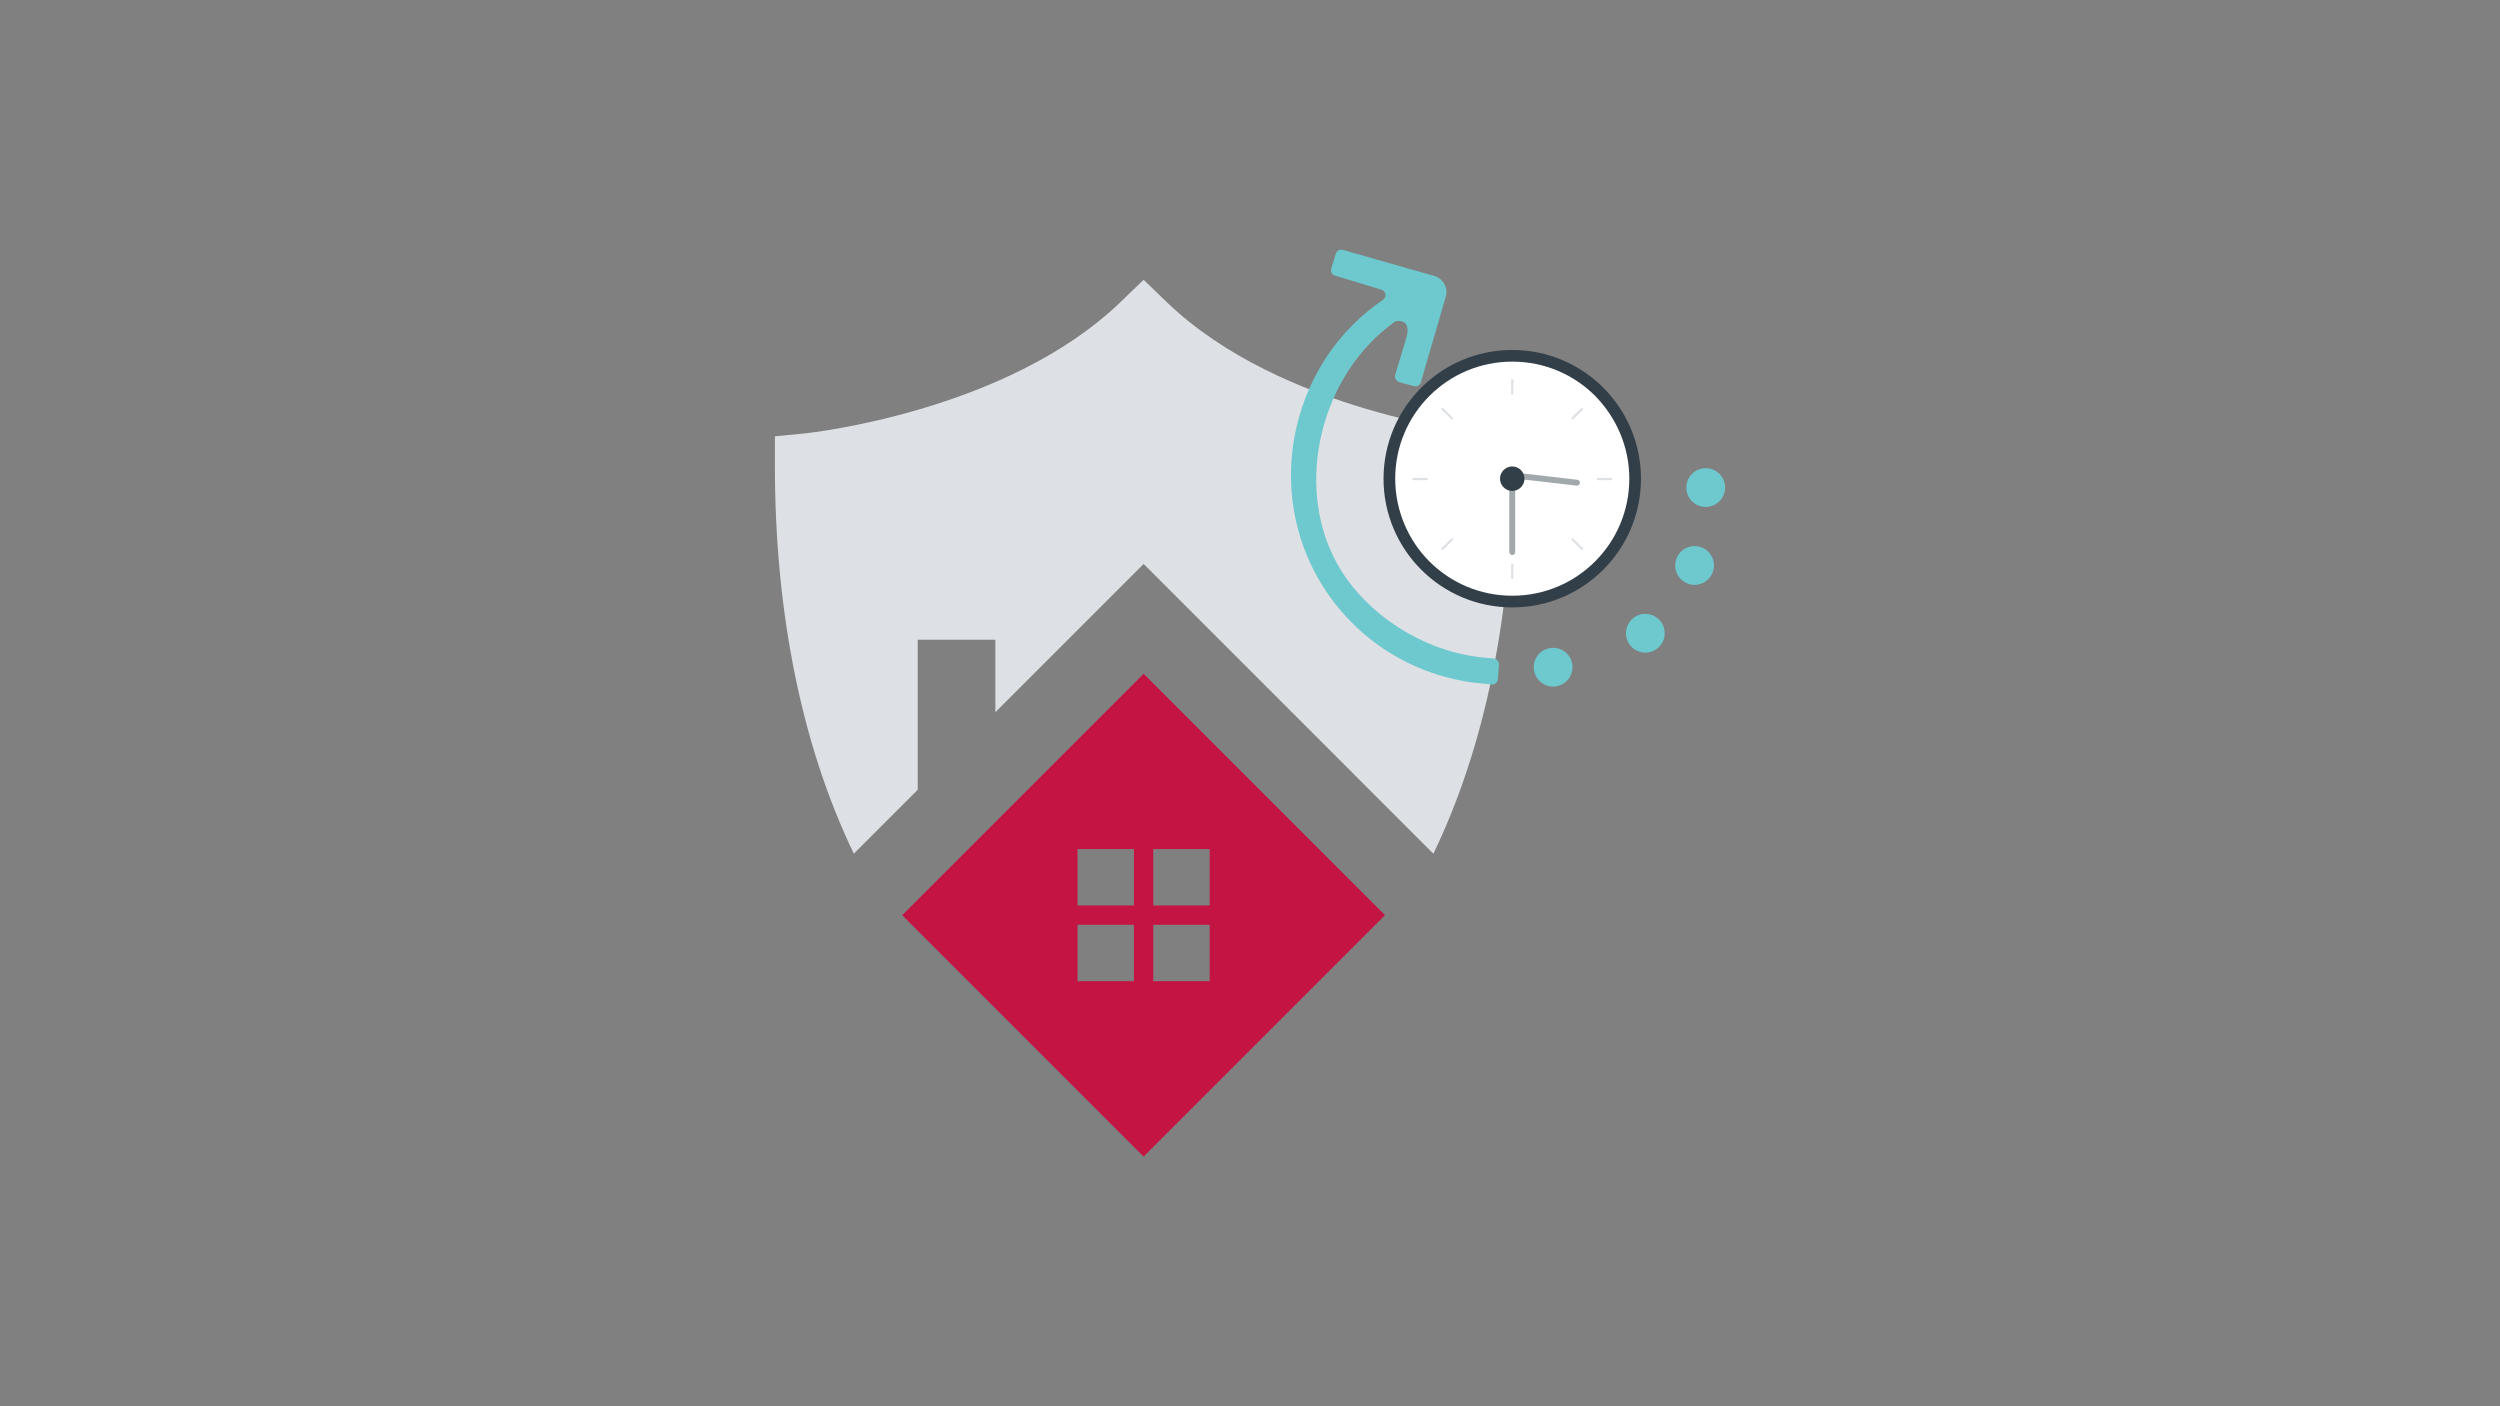 <?xml version="1.0" encoding="UTF-8"?>
<svg id="Layer_1" data-name="Layer 1" xmlns="http://www.w3.org/2000/svg" viewBox="0 0 800 450">
  <rect x="0" y="0" width="800" height="450" fill="#808080" stroke="none"/>
  <defs>
    <style>
      .cls-1 {
        fill: none;
        stroke: #dde0e4;
        stroke-miterlimit: 10;
        stroke-width: .7px;
      }

      .cls-2 {
        fill: #a2a9ad;
      }

      .cls-2, .cls-3, .cls-4, .cls-5, .cls-6, .cls-7 {
        stroke-width: 0px;
      }

      .cls-3 {
        fill: #fff;
      }

      .cls-4 {
        fill: #333f48;
      }

      .cls-5 {
        fill: #dde0e4;
      }

      .cls-6 {
        fill: #c41444;
      }

      .cls-7 {
        fill: #6ec9cf;
      }
    </style>
  </defs>
  <g>
    <path class="cls-5" d="m483.92,139.64l-9.57-.95c-.64-.06-64.41-6.72-101.04-42.06l-7.36-7.1-7.36,7.1c-36.62,35.34-100.4,41.99-101.03,42.06l-9.59.92v9.63c0,47.05,8.72,89.7,25.26,123.93l20.44-20.44v-48.02h24.85v23.19l47.44-47.44,92.72,92.73c16.54-34.25,25.26-76.88,25.26-123.93v-9.63Z"/>
    <path class="cls-6" d="m288.7,292.85l77.25,77.25,77.25-77.25-77.23-77.25-77.26,77.25Zm74.15,21.13h-18.04v-18.04h18.04v18.04Zm0-24.24h-18.04v-18.04h18.04v18.04Zm6.2-18.04h18.04v18.04h-18.04v-18.04Zm0,24.24h18.04v18.04h-18.04v-18.04Z"/>
  </g>
  <g>
    <circle class="cls-4" cx="483.92" cy="153.18" r="41.19"/>
    <path class="cls-3" d="m510.43,126.67c-6.73-6.73-16.09-10.95-26.51-10.95-20.7,0-37.45,16.75-37.45,37.45,0,10.29,4.22,19.78,10.95,26.51,6.73,6.73,16.09,10.95,26.51,10.95,20.7,0,37.45-16.75,37.45-37.45,0-10.29-4.22-19.65-10.95-26.51Z"/>
    <path class="cls-2" d="m483.92,177.63c-.47,0-.95-.47-.95-.95v-20.42l.47.12h.95l.47-.12v20.42c0,.47-.36.95-.95.95Z"/>
    <path class="cls-2" d="m505.58,154.58c-.05.47-.58.89-1.05.83l-20.28-2.35.17-.46.05-.47.05-.47-.06-.49,20.28,2.35c.47.05.9.46.83,1.05Z"/>
    <path class="cls-4" d="m483.92,157.1c-2.14,0-3.92-1.78-3.92-3.92s1.78-3.92,3.92-3.92,3.92,1.78,3.92,3.92-1.78,3.92-3.92,3.92Z"/>
    <line class="cls-1" x1="483.92" y1="121.37" x2="483.92" y2="126.24"/>
    <line class="cls-1" x1="483.92" y1="180.36" x2="483.92" y2="185.23"/>
    <g>
      <line class="cls-1" x1="515.85" y1="153.3" x2="510.98" y2="153.3"/>
      <line class="cls-1" x1="456.86" y1="153.3" x2="451.99" y2="153.3"/>
    </g>
    <g>
      <line class="cls-1" x1="506.47" y1="130.63" x2="503.03" y2="134.07"/>
      <line class="cls-1" x1="464.81" y1="172.41" x2="461.37" y2="175.85"/>
    </g>
    <g>
      <line class="cls-1" x1="506.47" y1="175.85" x2="503.03" y2="172.41"/>
      <line class="cls-1" x1="464.81" y1="134.07" x2="461.37" y2="130.63"/>
    </g>
  </g>
  <path class="cls-7" d="m426,85.93c-.13.47-.09.96.13,1.38.25.44.6.75,1.07.88l14.87,4.51c.46.15.84.45,1.06.86.09.18.18.38.2.61.11.69-.2,1.38-.78,1.78-28.45,19.29-37.81,58.02-21.29,88.15,10.7,19.54,30.36,32.46,52.55,34.58l3.53.34c.48.04.96-.1,1.33-.41s.61-.75.66-1.23l.33-4.67c.04-.48-.1-.96-.4-1.33s-.75-.61-1.23-.65l-3.53-.34c-18.67-1.78-37.73-13.79-46.73-30.21-13.86-25.27-4.96-60.63,18.61-77.24.64-.45,2.66-.23,3.35.55.97,1.1.71,3.2.49,3.95l-3.78,12.62c-.3.96.51,1.98,1.47,2.28l4.49,1.21c.96.3,1.98-.25,2.27-1.22l7.95-27.3c.42-1.37.27-2.82-.4-4.09-.67-1.23-1.79-2.19-3.17-2.61l-29.32-8.35c-.47-.13-.95-.08-1.38.13-.43.23-.75.6-.88,1.07l-1.47,4.74Z"/>
  <circle class="cls-7" cx="497" cy="213.5" r="6.2"/>
  <circle class="cls-7" cx="526.51" cy="202.64" r="6.2"/>
  <circle class="cls-7" cx="542.27" cy="180.95" r="6.2"/>
  <circle class="cls-7" cx="545.83" cy="156.02" r="6.2"/>
</svg>